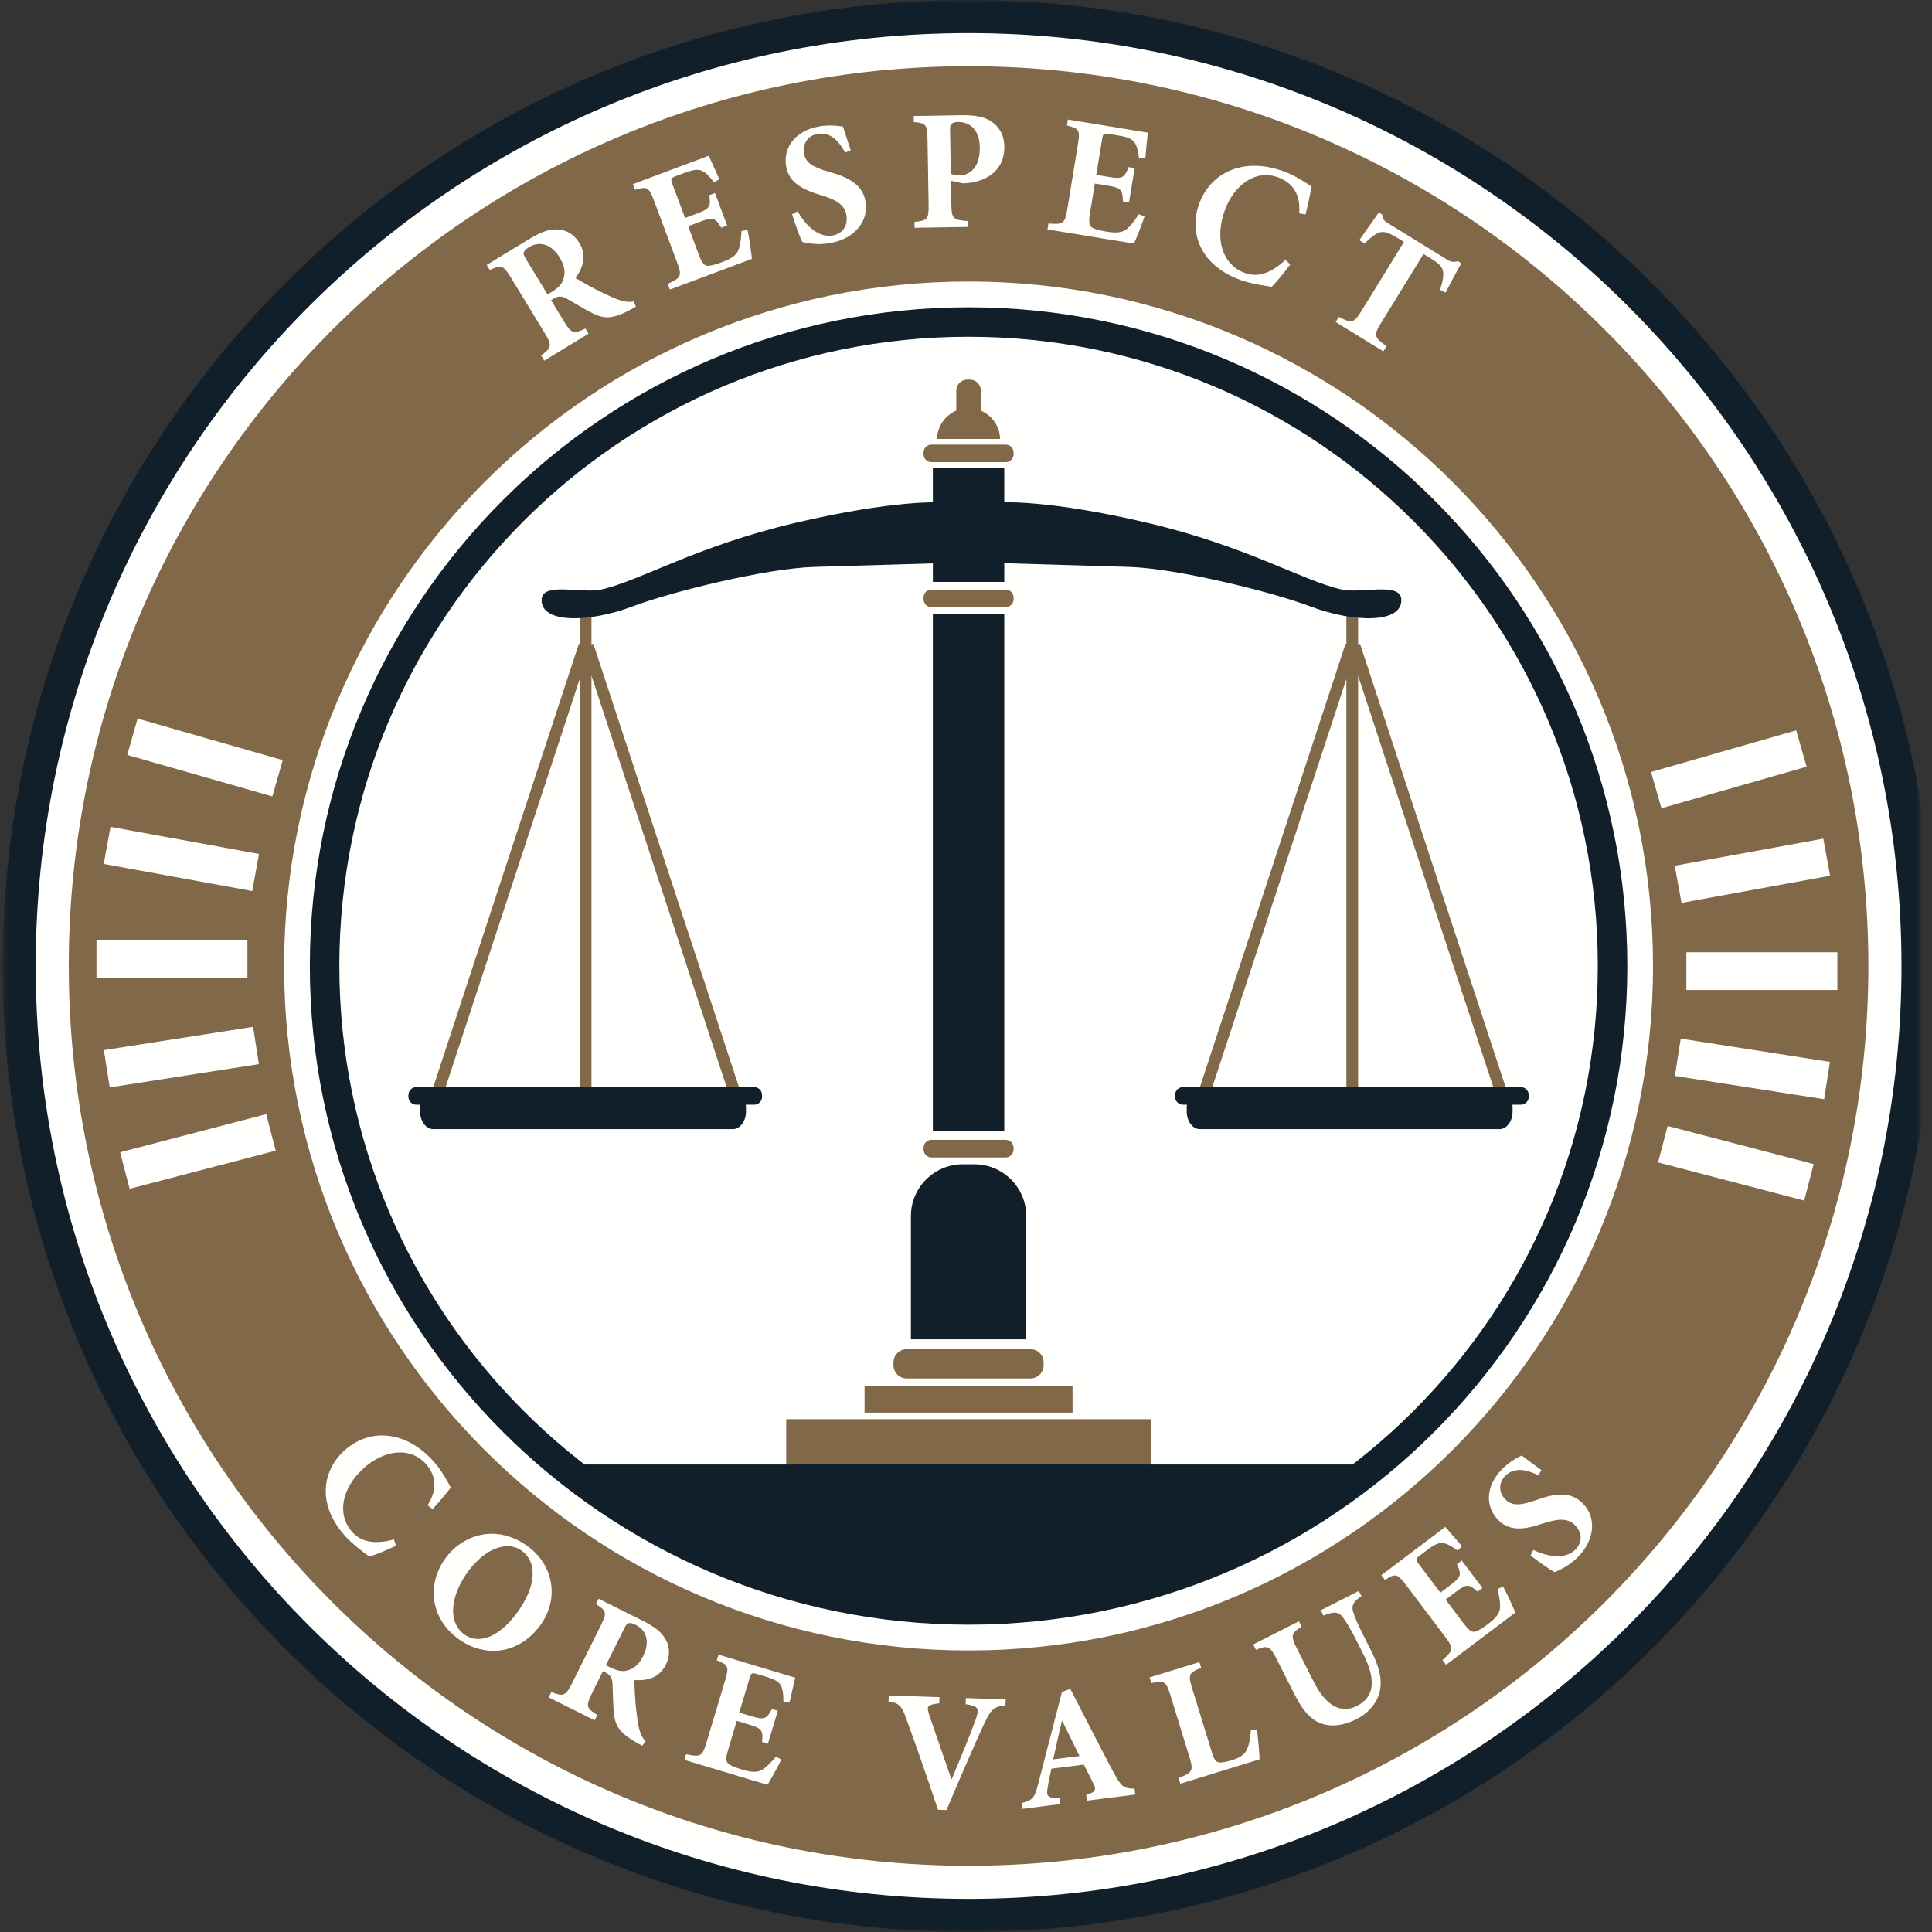 <?xml version="1.0" encoding="UTF-8"?>
<svg width="300px" height="300px" viewBox="0 0 300 300" version="1.1" xmlns="http://www.w3.org/2000/svg" xmlns:xlink="http://www.w3.org/1999/xlink">
    <rect x="0" y="0" width="300" height="300" fill="#333333" stroke="none"/>
    <!-- Generator: Sketch 46.2 (44496) - http://www.bohemiancoding.com/sketch -->
    <title>gt-core_value_respect-color</title>
    <desc>Created with Sketch.</desc>
    <defs>
        <polygon id="path-1" points="149.181 0 297.967 0 297.967 299.94 0.396 299.94 0.396 0"></polygon>
    </defs>
    <g id="Export" stroke="none" stroke-width="1" fill="none" fill-rule="evenodd">
        <g id="gt-core_value_respect-color">
            <g id="graphic_tile/respect_mark_01/fill/color">
                <rect id="Background" x="0" y="0" width="300" height="300"></rect>
                <g id="gt_core-value-respect_214" stroke-width="1" fill-rule="evenodd">
                    <g id="Group-3">
                        <mask id="mask-2" fill="white">
                            <use xlink:href="#path-1"></use>
                        </mask>
                        <g id="Clip-2"></g>
                        <path d="M300.402,150 C300.402,232.84 233.237,300 150.396,300 C67.556,300 0.396,232.84 0.396,150 C0.396,67.154 67.556,0 150.396,0 C233.237,0 300.402,67.154 300.402,150" id="Fill-1" fill="#101F29" mask="url(#mask-2)"></path>
                    </g>
                    <path d="M295.26,150 C295.26,229.998 230.4,294.858 150.396,294.858 C70.392,294.858 5.545,229.998 5.545,150 C5.545,70.002 70.392,5.142 150.396,5.142 C230.4,5.142 295.26,70.002 295.26,150" id="Fill-4" fill="#FFFFFE"></path>
                    <path d="M290.118,149.994 C290.118,227.156 227.557,289.715 150.396,289.715 C73.235,289.715 10.68,227.156 10.68,149.994 C10.68,72.832 73.235,10.285 150.396,10.285 C227.557,10.285 290.118,72.832 290.118,149.994" id="Fill-5" fill="#816849"></path>
                    <path d="M256.681,150.006 C256.681,208.697 209.105,256.286 150.402,256.286 C91.705,256.286 44.117,208.697 44.117,150.006 C44.117,91.303 91.705,43.714 150.402,43.714 C209.105,43.714 256.681,91.303 256.681,150.006" id="Fill-6" fill="#FFFFFE"></path>
                    <path d="M252.687,150.006 C252.687,206.489 206.897,252.284 150.402,252.284 C93.907,252.284 48.112,206.489 48.112,150.006 C48.112,93.511 93.907,47.715 150.402,47.715 C206.897,47.715 252.687,93.511 252.687,150.006" id="Fill-7" fill="#101F29"></path>
                    <path d="M248.104,150 C248.104,203.964 204.361,247.713 150.396,247.713 C96.432,247.713 52.694,203.964 52.694,150 C52.694,96.036 96.432,52.293 150.396,52.293 C204.361,52.293 248.104,96.036 248.104,150" id="Fill-8" fill="#FFFFFE"></path>
                    <polygon id="Fill-9" fill="#FFFFFE" points="14.981 151.903 38.42 151.903 38.42 146.039 14.981 146.039"></polygon>
                    <polyline id="Fill-10" fill="#FFFFFE" points="39.17 138.361 16.105 134.153 17.161 128.393 40.22 132.602 39.17 138.361"></polyline>
                    <polyline id="Fill-11" fill="#FFFFFE" points="40.202 165.236 17.039 168.851 16.128 163.062 39.297 159.449 40.202 165.236"></polyline>
                    <polyline id="Fill-12" fill="#FFFFFE" points="42.295 123.667 19.754 117.227 21.363 111.583 43.903 118.035 42.295 123.667"></polyline>
                    <polyline id="Fill-13" fill="#FFFFFE" points="42.813 178.674 20.129 184.594 18.648 178.928 41.338 173.001 42.813 178.674"></polyline>
                    <polygon id="Fill-14" fill="#FFFFFE" points="261.858 153.73 285.304 153.73 285.304 147.867 261.858 147.867"></polygon>
                    <polyline id="Fill-15" fill="#FFFFFE" points="261.109 140.2 284.174 135.986 283.119 130.227 260.054 134.435 261.109 140.2"></polyline>
                    <polyline id="Fill-16" fill="#FFFFFE" points="260.077 167.069 283.246 170.684 284.151 164.89 260.983 161.275 260.077 167.069"></polyline>
                    <polyline id="Fill-17" fill="#FFFFFE" points="257.985 125.506 280.531 119.055 278.91 113.416 256.375 119.873 257.985 125.506"></polyline>
                    <polyline id="Fill-18" fill="#FFFFFE" points="257.466 180.501 280.15 186.428 281.631 180.76 258.948 174.84 257.466 180.501"></polyline>
                    <path d="M157.389,70.538 C157.389,71.219 156.841,71.766 156.161,71.766 L144.638,71.766 C143.951,71.766 143.409,71.219 143.409,70.538 L143.409,70.262 C143.409,69.587 143.951,69.04 144.638,69.04 L156.161,69.04 C156.841,69.04 157.389,69.587 157.389,70.262 L157.389,70.538" id="Fill-19" fill="#816849"></path>
                    <path d="M157.389,93.056 C157.389,93.736 156.841,94.278 156.161,94.278 L144.638,94.278 C143.951,94.278 143.409,93.736 143.409,93.056 L143.409,92.785 C143.409,92.099 143.951,91.551 144.638,91.551 L156.161,91.551 C156.841,91.551 157.389,92.099 157.389,92.785 L157.389,93.056" id="Fill-20" fill="#816849"></path>
                    <path d="M157.389,178.489 C157.389,179.176 156.841,179.729 156.161,179.729 L144.638,179.729 C143.951,179.729 143.409,179.176 143.409,178.489 L143.409,178.224 C143.409,177.544 143.951,176.996 144.638,176.996 L156.161,176.996 C156.841,176.996 157.389,177.544 157.389,178.224 L157.389,178.489" id="Fill-21" fill="#816849"></path>
                    <path d="M162.053,212 C162.053,213.125 161.13,214.047 160.006,214.047 L140.792,214.047 C139.662,214.047 138.74,213.125 138.74,212 L138.74,211.551 C138.74,210.415 139.662,209.499 140.792,209.499 L160.006,209.499 C161.13,209.499 162.053,210.415 162.053,211.551 L162.053,212" id="Fill-22" fill="#816849"></path>
                    <path d="M159.355,207.971 L159.355,188.85 C159.355,184.398 155.746,180.79 151.296,180.79 L149.497,180.79 C145.052,180.79 141.444,184.398 141.444,188.85 L141.444,207.971 L159.355,207.971" id="Fill-23" fill="#101F29"></path>
                    <path d="M152.305,63.758 L152.305,60.657 C152.305,59.712 151.532,58.946 150.592,58.946 L150.206,58.946 C149.26,58.946 148.494,59.712 148.494,60.657 L148.494,63.758 C146.776,64.491 145.554,66.179 145.502,68.157 L155.296,68.157 C155.245,66.179 154.028,64.491 152.305,63.758" id="Fill-24" fill="#816849"></path>
                    <polygon id="Fill-25" fill="#101F29" points="144.856 90.357 155.942 90.357 155.942 72.613 144.856 72.613"></polygon>
                    <polygon id="Fill-26" fill="#101F29" points="144.856 175.637 155.942 175.637 155.942 95.297 144.856 95.297"></polygon>
                    <polygon id="Fill-27" fill="#816849" points="134.249 219.351 166.544 219.351 166.544 215.263 134.249 215.263"></polygon>
                    <polygon id="Fill-28" fill="#816849" points="122.085 229.013 178.707 229.013 178.707 220.37 122.085 220.37"></polygon>
                    <path d="M90.927,94.963 L90.927,170.344" id="Fill-29" fill="#101F29"></path>
                    <path d="M67.735,170.344 L90.759,100.25" id="Fill-30" fill="#101F29"></path>
                    <path d="M114.297,170.344 L91.273,100.25" id="Fill-31" fill="#101F29"></path>
                    <polyline id="Fill-32" fill="#816849" points="115.161 170.061 92.137 99.968 91.843 100.065 91.843 94.963 90.016 94.963 90.016 100.008 89.889 99.968 66.864 170.061 68.599 170.632 90.016 105.433 90.016 170.344 91.843 170.344 91.843 104.925 113.427 170.632 115.161 170.061"></polyline>
                    <path d="M209.976,94.963 L209.976,170.344" id="Fill-33" fill="#101F29"></path>
                    <path d="M186.777,170.344 L209.803,100.25" id="Fill-34" fill="#101F29"></path>
                    <path d="M233.34,170.344 L210.316,100.25" id="Fill-35" fill="#101F29"></path>
                    <polyline id="Fill-36" fill="#816849" points="234.204 170.061 211.186 99.968 210.886 100.065 210.886 94.963 209.065 94.963 209.065 100.008 208.933 99.968 185.913 170.061 187.648 170.632 209.065 105.433 209.065 170.344 210.886 170.344 210.886 104.925 232.475 170.632 234.204 170.061"></polyline>
                    <path d="M145.969,78.015 C145.969,78.015 138.913,77.565 123.446,81.203 C107.985,84.846 99.452,90.184 93.319,91.551 C90.437,92.191 84.28,90.358 84.107,93.026 C83.859,96.906 91.613,96.67 98.208,94.168 C104.105,91.932 118.903,88.253 126.41,88.029 C133.909,87.797 145.854,87.451 145.854,87.451 L145.969,78.015" id="Fill-37" fill="#101F29"></path>
                    <path d="M155.735,78.015 C155.735,78.015 162.79,77.565 178.246,81.203 C193.712,84.846 202.239,90.184 208.384,91.551 C211.261,92.191 217.412,90.358 217.591,93.026 C217.833,96.906 210.085,96.67 203.49,94.168 C197.592,91.932 182.8,88.253 175.295,88.029 C167.789,87.797 155.85,87.451 155.85,87.451 L155.735,78.015" id="Fill-38" fill="#101F29"></path>
                    <path d="M118.333,170.315 C118.333,170.99 117.784,171.537 117.11,171.537 L64.645,171.537 C63.971,171.537 63.417,170.99 63.417,170.315 L63.417,170.038 C63.417,169.357 63.971,168.804 64.645,168.804 L117.11,168.804 C117.784,168.804 118.333,169.357 118.333,170.038 L118.333,170.315" id="Fill-39" fill="#101F29"></path>
                    <path d="M115.836,172.598 C115.836,174.103 114.914,175.331 113.784,175.331 L67.28,175.331 C66.155,175.331 65.233,174.103 65.233,172.598 L65.233,171.987 C65.233,170.471 66.155,169.249 67.28,169.249 L113.784,169.249 C114.914,169.249 115.836,170.471 115.836,171.987 L115.836,172.598" id="Fill-40" fill="#101F29"></path>
                    <path d="M237.381,170.315 C237.381,170.99 236.828,171.537 236.153,171.537 L183.688,171.537 C183.013,171.537 182.46,170.99 182.46,170.315 L182.46,170.038 C182.46,169.357 183.013,168.804 183.688,168.804 L236.153,168.804 C236.828,168.804 237.381,169.357 237.381,170.038 L237.381,170.315" id="Fill-41" fill="#101F29"></path>
                    <path d="M234.873,172.598 C234.873,174.103 233.962,175.331 232.832,175.331 L186.322,175.331 C185.193,175.331 184.276,174.103 184.276,172.598 L184.276,171.987 C184.276,170.471 185.193,169.249 186.322,169.249 L232.832,169.249 C233.962,169.249 234.873,170.471 234.873,171.987 L234.873,172.598" id="Fill-42" fill="#101F29"></path>
                    <path d="M211.434,227.409 L89.37,227.409 C106.261,240.439 127.418,250.838 150.402,250.838 C173.386,250.838 194.543,240.439 211.434,227.409" id="Fill-43" fill="#101F29"></path>
                    <path d="M85.615,45.364 C86.572,44.78 87.248,44.147 87.472,43.387 C87.858,42.277 87.622,41.17 86.914,40.008 C85.442,37.592 83.489,37.566 82.211,38.342 C81.642,38.69 81.377,38.975 81.325,39.196 C81.248,39.43 81.343,39.686 81.633,40.163 L85.022,45.724 L85.615,45.364 Z M98.737,47.616 C98.602,47.7 98.314,47.844 98.041,48.01 C95.087,49.622 93.81,49.526 92.023,48.646 C90.861,48.074 89.495,47.217 88.111,46.434 C87.317,45.951 86.739,45.928 85.997,46.348 L85.563,46.613 L87.59,49.941 C88.729,51.807 89.098,51.897 90.905,51.016 L91.39,51.813 L84.507,56.007 L84.021,55.211 C85.635,54.008 85.744,53.628 84.608,51.758 L79.275,43.008 C78.161,41.187 77.819,41.084 76.058,41.938 L75.572,41.138 L81.976,37.238 C83.957,36.029 85.258,35.549 86.557,35.63 C87.832,35.667 89.095,36.306 89.955,37.718 C91.177,39.723 90.507,41.598 89.371,43.166 C90.094,43.636 91.888,44.633 93.188,45.278 C94.773,46.032 95.697,46.469 96.445,46.67 C97.265,46.889 97.797,46.941 98.429,46.802 L98.737,47.616 L98.737,47.616 Z" id="Fill-44" fill="#FFFFFE"></path>
                    <path d="M116.08,35.719 C116.35,36.901 116.675,39.369 116.756,40.195 L104.012,44.964 L103.685,44.087 C105.745,43.117 105.938,42.876 105.144,40.75 L101.553,31.153 C100.739,28.982 100.443,28.95 98.613,29.462 L98.285,28.588 L110.056,24.183 C110.25,24.627 111.029,26.327 111.708,27.84 L110.856,28.301 C110.278,27.52 109.646,26.816 109.027,26.537 C108.434,26.244 107.695,26.321 106.294,26.845 L105.095,27.293 C104.171,27.641 104.088,27.728 104.398,28.553 L106.38,33.849 L108.055,33.224 C110.152,32.44 110.431,32.192 110.126,30.311 L111.026,29.974 L112.914,35.023 L112.016,35.359 C110.991,33.691 110.655,33.705 108.529,34.499 L106.855,35.126 L108.474,39.447 C108.912,40.624 109.245,41.211 109.841,41.273 C110.364,41.305 111.233,41.037 112.182,40.68 C113.457,40.203 114.291,39.695 114.657,38.843 C114.927,38.118 115.076,37.148 115.139,35.871 L116.08,35.719" id="Fill-45" fill="#FFFFFE"></path>
                    <path d="M131.246,23.697 C130.388,22.15 129.056,20.392 126.908,20.793 C125.437,21.069 124.569,22.368 124.851,23.861 C125.118,25.303 126.22,25.967 128.74,26.686 C131.743,27.509 133.904,28.626 134.386,31.22 C134.947,34.206 132.842,37.014 129.016,37.729 C128.073,37.905 127.129,37.946 126.301,37.856 C125.527,37.784 124.988,37.666 124.595,37.58 C124.235,36.967 123.484,34.83 123.001,33.265 L123.864,32.808 C124.701,34.386 126.795,37.031 129.312,36.562 C130.912,36.262 131.726,34.97 131.418,33.32 C131.127,31.775 129.795,31.019 127.633,30.34 C124.678,29.483 122.555,28.415 122.083,25.898 C121.546,23.016 123.404,20.335 127.123,19.642 C128.8,19.329 130.394,19.573 130.9,19.667 C131.185,20.616 131.584,21.736 132.097,23.32 L131.246,23.697" id="Fill-46" fill="#FFFFFE"></path>
                    <path d="M147.642,26.997 C147.964,27.127 148.527,27.25 149.086,27.242 C150.075,27.224 152.199,26.494 152.139,22.89 C152.089,19.872 150.363,18.914 148.734,18.94 C148.226,18.949 147.909,19.089 147.751,19.225 C147.593,19.388 147.518,19.656 147.524,20.056 L147.642,26.997 Z M149.225,17.889 C151.333,17.855 152.859,18.123 153.913,18.854 C155.181,19.687 155.926,21.011 155.955,22.745 C156.015,26.324 153.401,27.995 150.602,28.389 C150.202,28.449 149.776,28.458 149.483,28.461 L147.659,28.067 L147.72,31.723 C147.759,33.993 148.002,34.177 150.303,34.324 L150.317,35.233 L142.013,35.371 L141.998,34.465 C143.997,34.243 144.236,34.053 144.195,31.784 L144.023,21.557 C143.986,19.288 143.744,19.132 141.897,18.949 L141.883,18.014 L149.225,17.889 L149.225,17.889 Z" id="Fill-47" fill="#FFFFFE"></path>
                    <path d="M177.717,33.604 C177.366,34.764 176.419,37.067 176.08,37.825 L162.646,35.624 L162.798,34.703 C165.065,34.885 165.356,34.769 165.721,32.532 L167.378,22.417 C167.755,20.125 167.513,19.95 165.67,19.486 L165.819,18.563 L178.225,20.596 C178.174,21.074 178.005,22.942 177.84,24.589 L176.87,24.566 C176.759,23.602 176.559,22.676 176.163,22.124 C175.792,21.577 175.11,21.276 173.637,21.034 L172.371,20.827 C171.397,20.668 171.284,20.703 171.141,21.572 L170.226,27.155 L171.992,27.446 C174.204,27.808 174.566,27.734 175.24,25.95 L176.186,26.105 L175.314,31.424 L174.368,31.269 C174.308,29.312 174.012,29.154 171.77,28.789 L170.007,28.499 L169.259,33.055 C169.057,34.295 169.054,34.97 169.539,35.318 C169.978,35.606 170.864,35.808 171.865,35.972 C173.209,36.19 174.187,36.161 174.926,35.606 C175.521,35.109 176.135,34.344 176.825,33.268 L177.717,33.604" id="Fill-48" fill="#FFFFFE"></path>
                    <path d="M200.338,41.066 C199.57,42.149 198.215,43.808 197.464,44.527 C196.759,44.438 194.268,44.087 192.568,43.457 C185.908,40.994 184.73,35.635 186.202,31.654 C188.101,26.523 193.378,24.406 199.362,26.617 C201.391,27.368 203.051,28.579 203.669,28.979 C203.386,30.441 203.136,31.657 202.728,33.297 L201.736,33.13 C202.013,29.845 200.41,28.257 198.479,27.543 C194.85,26.201 191.578,28.89 190.218,32.569 C188.516,37.177 189.873,41.124 193.279,42.381 C195.356,43.152 197.398,42.399 199.61,40.342 L200.338,41.066" id="Fill-49" fill="#FFFFFE"></path>
                    <path d="M223.609,44.99 C224.064,43.641 224.208,42.698 224.052,42.036 C223.917,41.391 223.41,40.891 222.094,40.079 L221.049,39.439 L214.438,50.174 C213.251,52.103 213.392,52.377 215.293,53.767 L214.805,54.563 L207.403,50.003 L207.892,49.21 C209.897,50.226 210.207,50.229 211.395,48.301 L218.008,37.563 L217.238,37.088 C215.377,35.943 214.812,35.94 214.249,36.093 C213.647,36.256 212.876,36.846 211.885,37.798 L211.067,37.295 C212.178,35.696 213.334,34.122 214.094,32.992 L214.638,33.328 C214.68,34.073 214.945,34.301 215.58,34.692 L224.705,40.313 C225.318,40.689 225.721,40.747 226.373,40.554 L226.918,40.891 C226.353,41.857 225.237,43.926 224.455,45.448 L223.609,44.99" id="Fill-50" fill="#FFFFFE"></path>
                    <path d="M61.474,240.017 C60.301,240.604 58.342,241.426 57.355,241.706 C56.78,241.298 54.766,239.834 53.572,238.493 C48.898,233.244 50.359,228.013 53.498,225.22 C57.542,221.615 63.14,222.22 67.34,226.938 C68.764,228.534 69.649,230.363 70.006,231.002 C69.08,232.147 68.294,233.094 67.175,234.339 L66.387,233.732 C68.154,230.988 67.492,228.853 66.14,227.334 C63.591,224.476 59.481,225.304 56.581,227.886 C52.95,231.121 52.304,235.199 54.692,237.883 C56.153,239.523 58.287,239.813 61.175,239.045 L61.474,240.017" id="Fill-51" fill="#FFFFFE"></path>
                    <path d="M72.813,243.849 C70.078,247.447 69.356,251.714 72.049,253.761 C74.047,255.28 77.155,254.558 80.097,250.686 C83.281,246.501 83.5,242.681 81.081,240.84 C78.955,239.224 75.581,240.21 72.813,243.849 Z M83.765,252.548 C80.31,257.09 74.951,257.366 70.998,254.357 C66.79,251.156 66.218,245.84 69.29,241.801 C72.043,238.185 77.312,236.58 82.131,240.244 C85.959,243.158 86.932,248.382 83.765,252.548 L83.765,252.548 Z" id="Fill-52" fill="#FFFFFE"></path>
                    <path d="M94.695,258.89 C95.688,259.385 96.574,259.621 97.331,259.408 C98.464,259.146 99.266,258.364 99.865,257.159 C101.113,254.653 100.106,253.003 98.783,252.341 C98.194,252.047 97.814,251.975 97.601,252.047 C97.364,252.108 97.201,252.321 96.954,252.815 L94.08,258.586 L94.695,258.89 Z M99.721,271.073 C99.58,271.004 99.307,270.837 99.025,270.696 C96.117,269.071 95.524,267.949 95.32,265.989 C95.188,264.713 95.185,263.119 95.113,261.548 C95.098,260.628 94.813,260.131 94.071,259.73 L93.62,259.506 L91.903,262.957 C90.936,264.897 91.053,265.251 92.746,266.3 L92.334,267.13 L85.195,263.57 L85.606,262.745 C87.46,263.461 87.838,263.355 88.805,261.417 L93.327,252.338 C94.27,250.448 94.175,250.102 92.53,249.079 L92.941,248.25 L99.586,251.56 C101.642,252.585 102.73,253.422 103.346,254.555 C103.986,255.64 104.119,257.035 103.388,258.499 C102.35,260.582 100.426,261.008 98.513,260.88 C98.502,261.733 98.61,263.764 98.754,265.193 C98.959,266.916 99.08,267.92 99.304,268.653 C99.554,269.456 99.79,269.928 100.242,270.389 L99.721,271.073 L99.721,271.073 Z" id="Fill-53" fill="#FFFFFE"></path>
                    <path d="M121.322,273.215 C120.829,274.309 119.606,276.452 119.176,277.148 L106.271,273.276 L106.536,272.39 C108.74,272.859 109.039,272.782 109.685,270.633 L112.603,260.915 C113.261,258.713 113.048,258.511 111.296,257.821 L111.561,256.935 L123.481,260.51 C123.37,260.973 122.964,262.783 122.592,264.382 L121.647,264.235 C121.657,263.274 121.58,262.34 121.261,261.748 C120.968,261.163 120.338,260.781 118.919,260.355 L117.706,259.992 C116.771,259.71 116.653,259.73 116.402,260.564 L114.791,265.93 L116.489,266.439 C118.615,267.077 118.979,267.048 119.865,265.386 L120.777,265.658 L119.242,270.77 L118.333,270.497 C118.525,268.567 118.252,268.374 116.1,267.731 L114.406,267.221 L113.091,271.599 C112.734,272.787 112.646,273.451 113.074,273.857 C113.471,274.194 114.314,274.504 115.278,274.792 C116.566,275.181 117.53,275.275 118.33,274.827 C118.977,274.412 119.676,273.74 120.49,272.773 L121.322,273.215" id="Fill-54" fill="#FFFFFE"></path>
                    <path d="M156.126,264.836 C154.427,264.966 153.916,265.291 152.771,267.764 C151.83,269.773 149.222,275.69 146.974,281.063 L145.654,281.017 C144.02,276.122 141.753,269.666 140.735,266.907 C140.013,264.819 139.576,264.434 137.971,264.221 L138.002,263.268 L145.879,263.537 L145.847,264.488 C143.905,264.713 143.896,265.004 144.253,266.154 C144.95,268.294 146.856,273.702 147.723,276.245 L147.799,276.247 C149.385,272.439 150.625,269.439 151.441,267.166 C152.086,265.334 152.1,264.966 149.943,264.626 L149.975,263.674 L156.159,263.887 L156.126,264.836" id="Fill-55" fill="#FFFFFE"></path>
                    <path d="M164.962,267.261 L164.884,267.27 C164.392,269.277 163.977,271.248 163.532,273.193 L167.62,272.675 L164.962,267.261 Z M168.792,279.608 L168.675,278.693 C170.192,278.258 170.283,277.928 169.716,276.828 C169.357,276.076 168.822,275.025 168.293,274.002 L163.262,274.64 C163.077,275.489 162.855,276.474 162.675,277.562 C162.467,278.868 162.568,279.228 164.511,279.219 L164.625,280.137 L158.757,280.882 L158.667,279.962 C160.37,279.532 160.648,279.205 161.234,276.895 L164.895,262.742 L166.187,262.233 C168.449,266.605 170.652,270.958 172.927,275.25 C174.109,277.441 174.494,277.741 176.172,277.741 L176.286,278.658 L168.792,279.608 L168.792,279.608 Z" id="Fill-56" fill="#FFFFFE"></path>
                    <path d="M195.208,268.631 C195.335,269.753 195.579,272.442 195.588,273.187 L183.288,276.973 L183.015,276.09 C185.158,275.236 185.357,274.981 184.703,272.859 L181.726,263.186 C181.055,261.013 180.756,260.939 178.784,261.353 L178.51,260.47 L186.239,258.088 L186.513,258.974 C184.623,259.748 184.442,259.969 185.11,262.144 L188.144,271.993 C188.51,273.181 188.748,273.604 189.349,273.668 C189.832,273.714 190.532,273.555 191.313,273.314 C192.376,272.986 193.23,272.529 193.627,271.662 C193.944,270.984 194.151,270.035 194.24,268.625 L195.208,268.631" id="Fill-57" fill="#FFFFFE"></path>
                    <path d="M211.418,247.871 C210.155,248.598 209.817,249.392 210.118,250.278 C210.371,251.069 210.72,251.99 211.568,253.666 L212.87,256.238 C214.137,258.742 214.763,260.912 214.16,262.998 C213.647,264.681 212.345,266.085 210.668,266.933 C209.112,267.722 207.456,268.144 205.87,267.822 C204,267.465 202.501,266.03 201.101,263.268 L198.292,257.723 C197.168,255.504 196.849,255.458 195.019,256.181 L194.599,255.353 L201.702,251.754 L202.121,252.582 C200.481,253.618 200.329,253.903 201.453,256.12 L204.049,261.24 C205.84,264.782 208.157,266.189 210.705,264.897 C213.513,263.476 213.662,260.729 211.665,256.788 L210.389,254.264 C209.54,252.588 208.967,251.751 208.49,251.103 C207.953,250.339 207.147,250.151 205.496,250.871 L205.078,250.045 L210.998,247.045 L211.418,247.871" id="Fill-58" fill="#FFFFFE"></path>
                    <path d="M233.393,246.346 C233.982,247.39 234.989,249.643 235.297,250.401 L224.548,258.516 L223.988,257.781 C225.669,256.279 225.783,255.994 224.432,254.202 L218.322,246.107 C216.938,244.275 216.648,244.327 215.054,245.33 L214.499,244.591 L224.426,237.098 C224.734,237.462 225.954,238.858 227.023,240.101 L226.346,240.779 C225.577,240.201 224.777,239.712 224.112,239.617 C223.468,239.512 222.786,239.793 221.607,240.682 L220.595,241.447 C219.815,242.036 219.763,242.14 220.287,242.837 L223.66,247.307 L225.073,246.239 C226.843,244.905 227.038,244.591 226.222,242.894 L226.977,242.318 L230.194,246.579 L229.434,247.151 C227.993,245.856 227.677,245.963 225.885,247.316 L224.473,248.38 L227.225,252.027 C227.972,253.02 228.456,253.483 229.035,253.373 C229.544,253.256 230.292,252.757 231.091,252.153 C232.166,251.342 232.814,250.621 232.924,249.712 C232.972,248.946 232.843,247.985 232.544,246.754 L233.393,246.346" id="Fill-59" fill="#FFFFFE"></path>
                    <path d="M238.873,229.074 C237.293,228.313 235.21,227.648 233.7,229.201 C232.667,230.259 232.707,231.81 233.786,232.861 C234.827,233.872 236.097,233.781 238.551,232.927 C241.45,231.879 243.837,231.551 245.71,233.375 C247.867,235.475 247.764,238.95 245.075,241.714 C244.41,242.396 243.67,242.966 242.948,243.366 C242.281,243.749 241.778,243.961 241.406,244.116 C240.767,243.826 238.939,242.523 237.655,241.53 L238.093,240.668 C239.672,241.467 242.879,242.417 244.649,240.598 C245.771,239.445 245.696,237.932 244.504,236.773 C243.389,235.685 241.876,235.835 239.738,236.517 C236.856,237.509 234.526,237.857 232.707,236.088 C230.627,234.06 230.602,230.83 233.22,228.143 C234.4,226.932 235.829,226.222 236.292,226.009 C237.066,226.616 238.027,227.294 239.347,228.284 L238.873,229.074" id="Fill-60" fill="#FFFFFE"></path>
                </g>
            </g>
        </g>
    </g>
</svg>